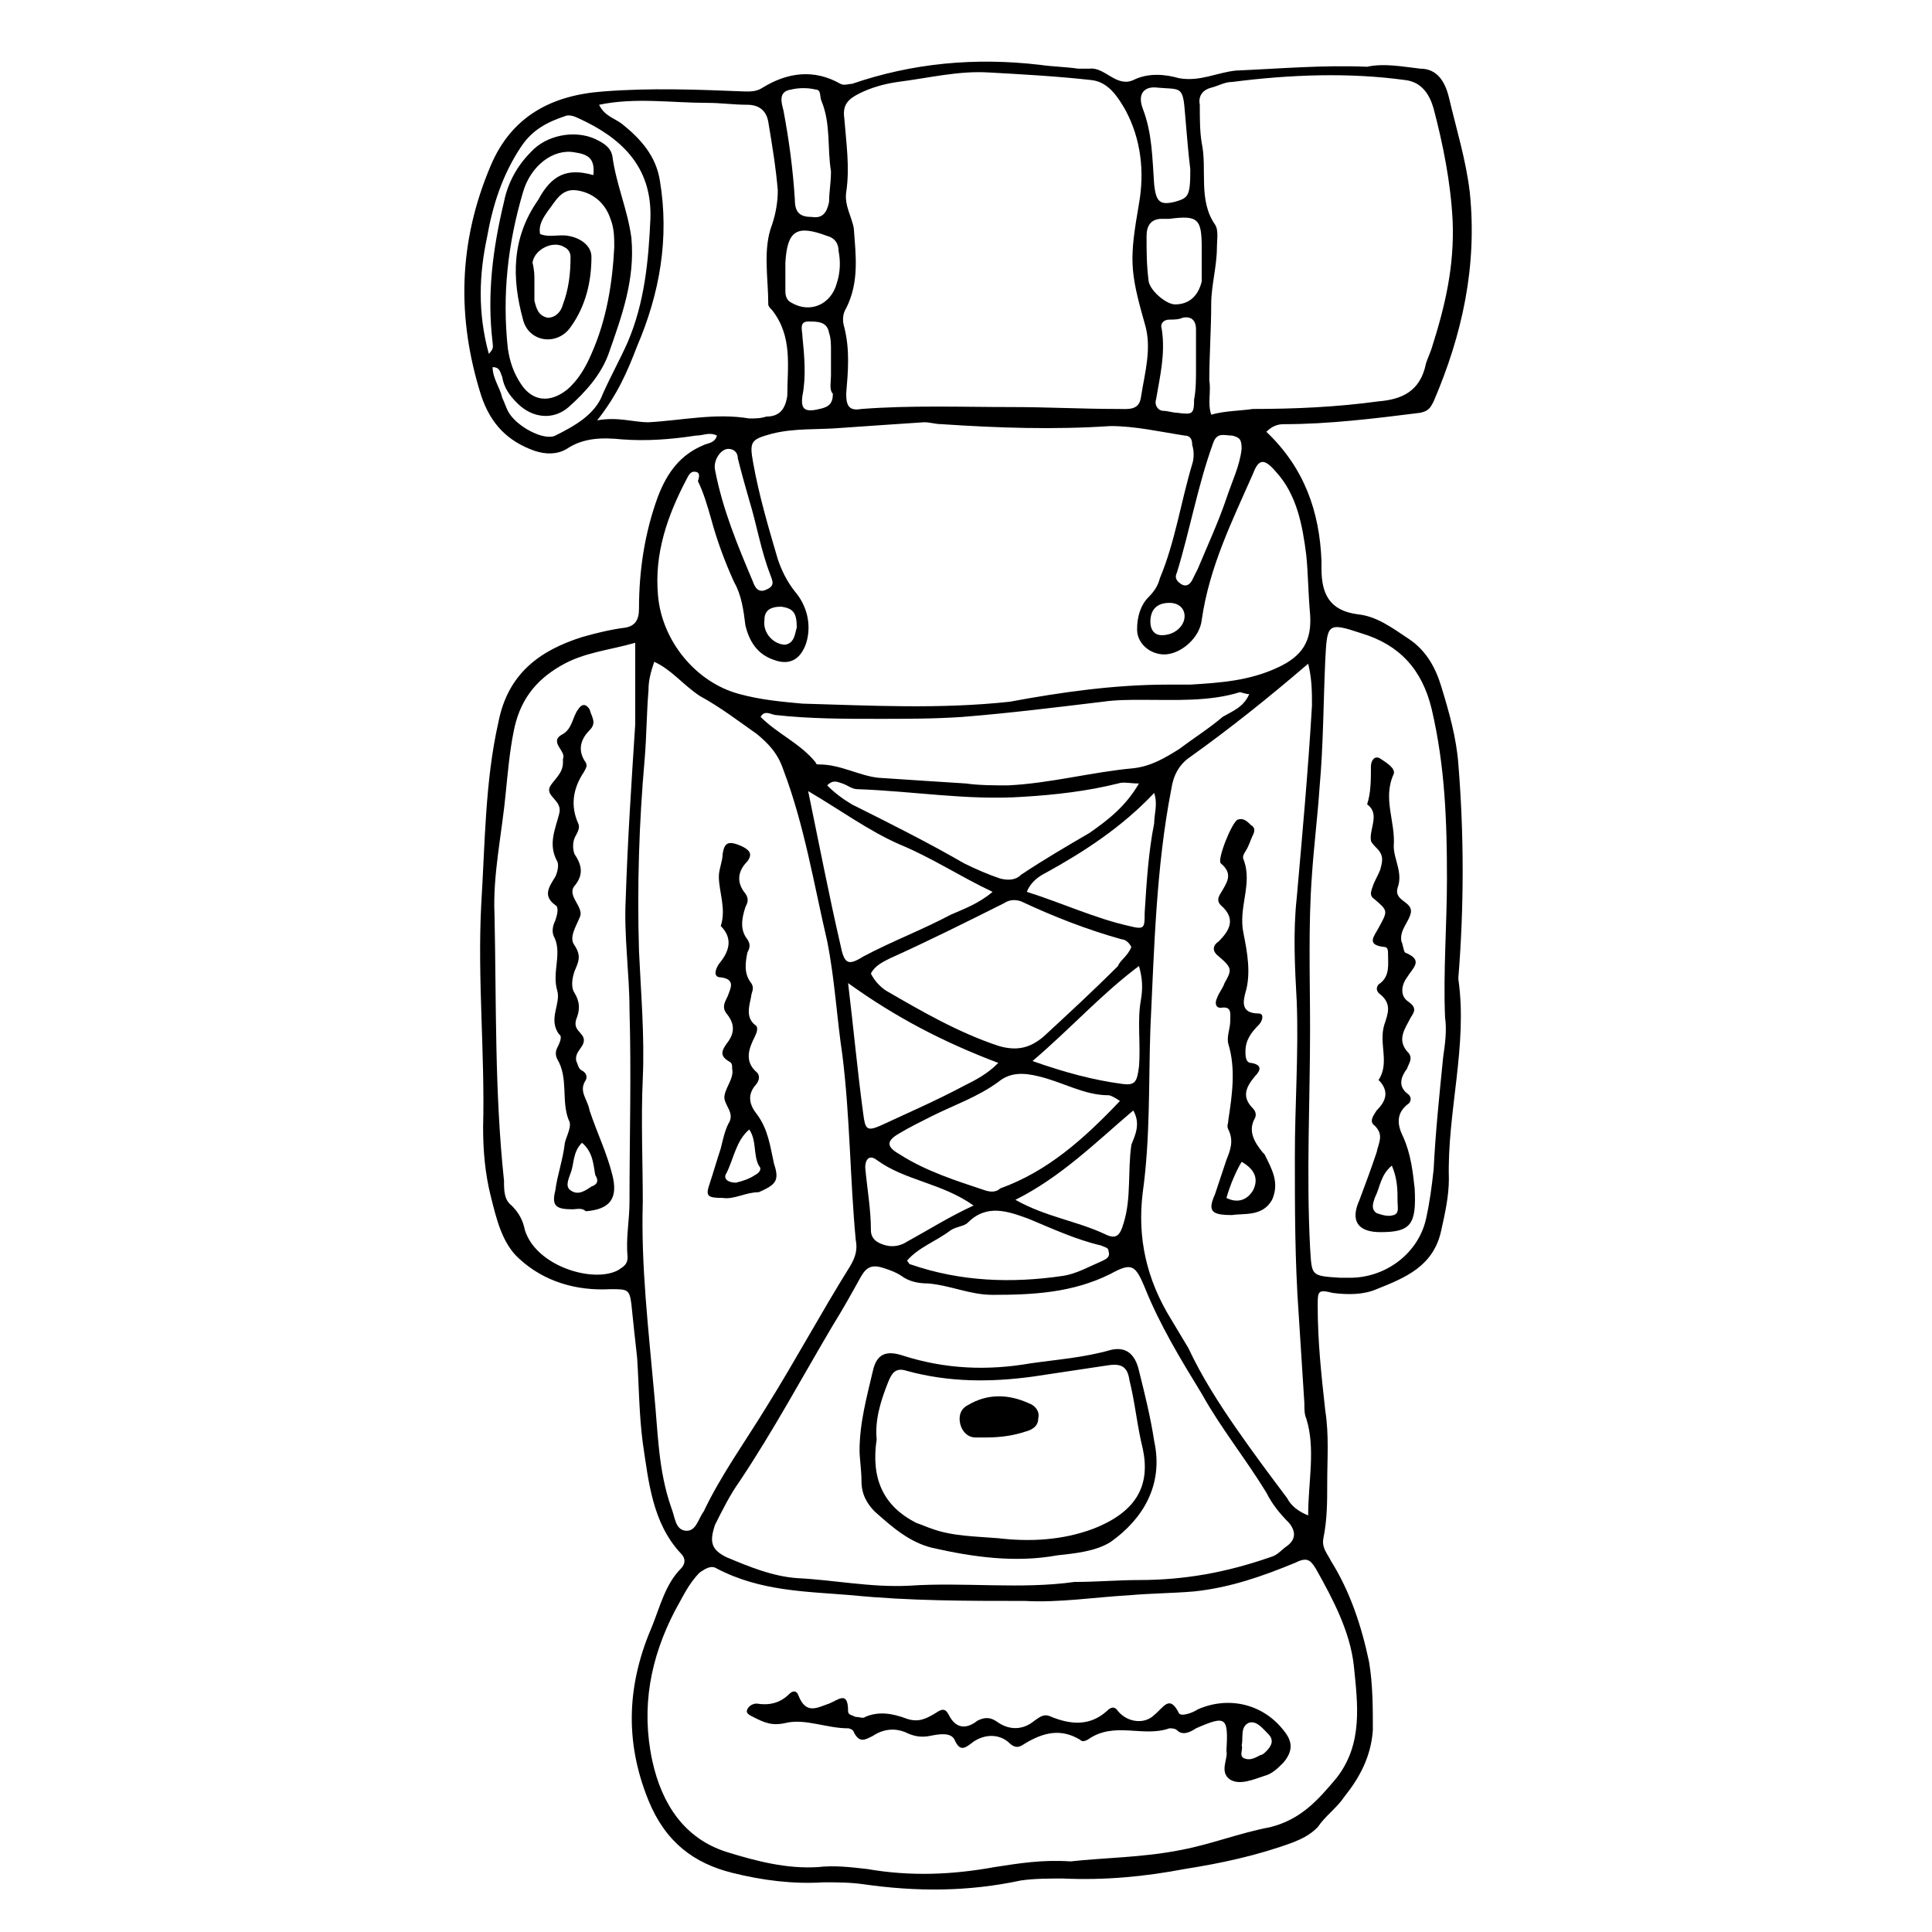 <?xml version="1.0" encoding="UTF-8"?>
<!-- Uploaded to: SVG Repo, www.svgrepo.com, Generator: SVG Repo Mixer Tools -->
<svg fill="#000000" width="800px" height="800px" version="1.1" viewBox="144 144 512 512" xmlns="http://www.w3.org/2000/svg">
 <g>
  <path d="m479.6 258.43c10.078 9.574 14.105 21.16 14.609 34.258v2.016c0 6.551 2.016 11.082 9.574 12.09 5.039 0.504 9.07 3.527 13.602 6.551 4.535 3.023 7.055 7.559 8.566 12.594 2.016 6.551 4.031 13.602 4.535 20.656 1.512 18.641 1.512 37.785 0 56.426v0.504c2.519 17.633-3.023 35.266-2.519 52.898 0 4.535-1.008 9.07-2.016 13.602-2.016 9.574-9.574 12.594-17.129 15.617-3.527 1.512-7.559 1.512-11.586 1.008-4.031-1.008-4.031-0.504-4.031 3.527 0 9.574 1.008 18.641 2.016 27.711 1.008 6.551 0.504 12.594 0.504 19.145 0 5.039 0 9.574-1.008 14.609-0.504 2.519 1.008 4.031 2.016 6.047 5.039 8.062 8.062 17.129 10.078 26.703 1.008 6.047 1.008 12.09 1.008 18.137-0.504 7.055-3.527 12.594-7.559 17.633-2.016 3.023-5.039 5.039-7.055 8.062-2.016 2.016-4.031 3.023-6.551 4.031-9.574 3.527-19.145 5.543-28.719 7.055-10.578 2.016-21.16 3.023-32.242 2.519-3.527 0-7.559 0-11.082 0.504-14.105 3.023-27.711 3.023-41.816 1.008-3.527-0.504-7.055-0.504-10.578-0.504-8.062 0.504-16.121-0.504-24.184-2.519-10.078-2.519-17.633-8.062-22.168-19.145-6.551-16.121-5.543-31.234 1.008-46.352 2.016-5.039 3.527-11.082 7.559-15.113 1.008-1.008 1.512-2.519 0-4.031-7.559-8.062-8.566-19.145-10.078-29.223-1.008-7.559-1.008-15.113-1.512-22.672-0.504-4.535-1.008-9.07-1.512-14.105-0.504-4.031-1.008-4.031-5.543-4.031-9.07 0.504-17.633-2.016-24.184-8.062-4.535-4.031-6.047-10.578-7.559-16.625s-2.016-12.09-2.016-18.137c0.504-19.648-1.512-39.297-0.504-58.945 1.008-16.121 1.008-32.746 4.535-48.367 2.519-13.098 11.082-19.145 22.168-22.672 3.527-1.008 7.559-2.016 11.586-2.519 2.519-0.504 3.527-2.016 3.527-5.039 0-10.078 1.512-20.152 5.039-29.727 2.519-6.551 6.047-11.082 12.09-13.602 1.008-0.504 3.023-0.504 3.527-2.519-2.016-1.008-3.527 0-5.543 0-6.551 1.008-13.098 1.512-19.648 1.008-5.039-0.504-10.078-0.504-14.609 2.519-2.519 1.512-5.543 1.512-8.566 0.504-7.055-2.519-11.586-7.055-14.105-14.609-6.551-20.656-6.047-40.809 2.519-60.961 5.543-13.098 16.121-18.641 29.727-19.648 12.594-1.008 25.191-0.504 37.785 0 1.512 0 3.023 0 4.535-1.008 6.551-4.031 13.602-5.039 20.656-1.008 1.008 0.504 2.016 0 3.023 0 16.121-5.543 32.746-7.055 49.879-5.039 3.527 0.504 6.551 0.504 10.078 1.008h3.023c4.031-0.504 7.055 5.039 11.586 3.023 4.031-2.016 8.566-1.512 12.09-0.504 5.543 1.008 10.078-1.512 15.113-2.016 11.586-0.504 23.176-1.512 34.762-1.008 4.531-1.004 9.57 0.004 14.105 0.508 4.535 0 6.551 3.527 7.559 7.559 2.016 8.566 4.535 16.625 5.543 25.191 2.016 19.648-2.016 37.785-9.574 55.418-1.008 2.016-1.512 2.519-3.527 3.023-12.09 1.512-24.184 3.023-36.273 3.023-1.512 0-3.023 0.504-4.535 2.016zm-51.895 378.86c9.07-1.008 19.145-1.008 29.223-3.023 8.062-1.512 15.617-4.535 23.68-6.047 8.062-2.016 12.594-7.055 17.633-13.098 7.055-9.07 5.543-19.648 4.535-29.727-1.008-9.07-5.543-17.633-10.078-25.695-1.512-2.519-2.519-3.023-5.543-1.512-8.566 3.527-17.129 6.551-26.703 7.559-6.047 0.504-11.586 0.504-17.129 1.008-9.07 0.504-18.641 2.016-27.711 1.512-15.113 0-30.73 0-45.848-1.512-12.09-1.008-24.184-1.008-35.77-7.055-1.512-1.008-3.023 0-4.535 1.008-3.023 3.023-4.535 6.551-6.551 10.078-6.551 12.594-9.07 25.695-6.047 39.801 2.519 11.586 8.566 20.656 19.648 24.184 8.062 2.519 16.121 4.535 24.184 4.031 4.535-0.504 8.566 0 13.098 0.504 11.586 2.016 22.672 1.512 33.754-0.504 6.559-1.008 12.605-2.016 20.16-1.512zm25.695-311.86h6.047c8.062-0.504 15.617-1.008 23.176-4.535 6.551-3.023 9.07-7.055 8.566-14.105-0.504-5.543-0.504-10.578-1.008-15.617-1.008-8.062-2.519-16.121-8.062-22.168-3.023-3.527-4.535-3.527-6.047 0.504-5.543 12.594-11.586 24.688-13.602 38.793-0.504 4.535-5.039 8.566-9.07 9.07s-8.062-2.519-8.062-6.551c0-3.527 1.008-6.551 3.023-8.566 1.512-1.512 2.519-3.023 3.023-5.039 4.031-9.574 5.543-20.152 8.566-30.23 0.504-1.512 0.504-3.527 0-5.039 0-1.512-0.504-2.519-2.016-2.519-6.551-1.008-13.098-2.519-19.648-2.519-15.113 1.008-29.727 0.504-44.84-0.504-1.512 0-3.023-0.504-4.535-0.504-7.559 0.504-15.113 1.008-22.168 1.512-6.047 0.504-12.09 0-18.137 1.512-5.543 1.512-6.047 2.016-5.039 7.559 1.512 8.566 4.031 17.129 6.551 25.695 1.008 3.023 2.519 6.047 4.535 8.566 3.023 3.527 4.535 8.566 3.023 13.602-1.512 4.535-4.535 6.047-8.566 4.535-4.535-1.512-6.551-5.039-7.559-9.07-0.504-4.031-1.008-8.062-3.023-11.586-2.519-5.543-4.535-11.082-6.047-16.625-1.008-3.527-2.016-7.055-3.527-10.078 0.508-1.508 0.508-2.516-1.004-2.516-1.008 0-1.512 1.008-2.016 2.016-5.039 9.574-8.566 19.648-7.559 30.73 1.008 12.09 10.078 23.176 21.664 26.199 5.543 1.512 11.082 2.016 16.625 2.519 18.137 0.504 36.273 1.512 54.914-0.504 13.605-2.519 27.715-4.535 41.82-4.535zm-136.03-6.043c-1.008 3.023-1.512 5.039-1.512 7.559-0.504 6.047-0.504 12.09-1.008 18.137-1.512 17.129-2.016 33.754-1.512 50.883 0.504 11.082 1.512 22.672 1.008 33.754-0.504 11.082 0 22.168 0 32.746-0.504 17.129 1.512 33.754 3.023 50.883 1.008 10.078 1.008 20.152 4.535 30.23 1.008 2.519 1.008 5.543 3.527 6.047 3.023 0.504 3.527-3.023 5.039-5.039 4.535-9.574 11.082-18.641 16.625-27.711 7.559-12.09 14.609-25.191 22.168-37.281 1.512-2.519 2.016-4.535 1.512-7.055-1.512-16.121-1.512-32.746-3.527-48.871-1.512-10.078-2.016-20.152-4.031-30.23-3.527-15.113-6.047-30.73-11.586-45.344-1.512-4.535-4.031-7.055-7.055-9.574-5.039-3.527-9.574-7.055-15.113-10.078-4.539-3.012-7.562-7.043-12.094-9.055zm94.715-67.512c9.574 0 18.641 0.504 28.215 0.504 2.519 0 5.543 0.504 6.047-3.023 1.008-6.551 3.023-13.098 1.008-19.648-4.031-14.105-4.031-17.129-1.512-31.738 1.512-8.566 0.504-17.129-3.527-24.688-2.016-3.527-4.535-7.559-9.07-8.062-9.07-1.008-18.137-1.512-27.207-2.016-8.062-0.504-16.121 1.512-24.184 2.519-3.527 0.504-7.055 1.512-10.078 3.023s-4.535 3.023-4.031 6.551c0.504 6.551 1.512 13.098 0.504 19.648-0.504 3.527 1.512 6.551 2.016 9.574 0.504 7.055 1.512 14.105-2.016 21.16-1.008 1.512-1.008 3.527-0.504 5.039 1.512 6.047 1.008 11.586 0.504 17.633 0 3.527 1.008 4.535 4.031 4.031 13.102-1.012 26.707-0.508 39.805-0.508zm78.594 68.016c-10.578 9.07-20.656 17.129-31.234 24.688-3.023 2.016-4.535 5.039-5.039 8.566-4.031 20.656-4.535 42.32-5.543 63.48-0.504 14.609 0 28.719-2.016 43.328-1.512 12.09 1.008 23.176 7.559 33.754 1.512 2.519 3.023 5.039 4.535 7.559 3.527 7.559 8.062 14.609 12.594 21.16 4.535 6.551 9.07 12.594 13.602 18.641 1.008 2.016 3.023 3.527 5.543 4.535 0-9.07 2.016-17.633-0.504-25.695-0.504-1.008-0.504-2.519-0.504-4.031-0.504-8.062-1.008-15.617-1.512-23.68-1.008-14.105-1.008-27.711-1.008-41.816 0-13.602 1.008-27.207 0.504-40.809-0.504-9.07-1.008-18.641 0-27.711 1.512-17.129 3.023-33.754 4.031-50.883 0-3.531 0-7.059-1.008-11.086zm-61.969 243.34c6.047 0 11.586-0.504 17.129-0.504 12.09 0 23.176-2.016 34.762-6.047 2.016-0.504 3.023-2.016 4.535-3.023 2.016-1.512 2.519-3.527 0.504-6.047-2.519-2.519-4.535-5.039-6.047-8.062-5.543-9.07-12.09-17.129-17.129-26.199-5.543-9.07-11.082-18.137-15.113-28.215-2.519-6.047-3.527-6.551-9.07-3.527-10.078 5.039-20.656 5.543-31.234 5.543-6.047 0-11.082-2.519-17.129-3.023-2.519 0-5.039-0.504-7.055-2.016-1.512-1.008-3.023-1.512-4.535-2.016-3.023-1.008-4.535-0.504-6.047 2.016-2.519 4.535-5.039 9.07-7.559 13.098-8.062 13.602-15.617 27.711-24.688 41.312-2.519 3.527-4.535 7.559-6.551 11.586-1.512 4.535-1.008 6.551 3.023 8.566 6.047 2.519 12.09 5.039 18.641 5.543 10.078 0.504 19.648 2.519 29.727 2.016 14.617-1 29.73 1.012 43.836-1zm36.273-309.34c3.527-1.008 7.559-1.008 11.082-1.512 11.082 0 22.168-0.504 33.25-2.016 6.047-0.504 11.082-2.519 12.594-10.078 0.504-1.512 1.008-2.519 1.512-4.031 3.527-11.082 6.047-21.664 5.543-33.754-0.504-10.078-2.519-20.152-5.039-29.727-1.008-3.527-3.023-7.055-7.559-7.559-14.602-2.012-30.223-1.508-45.84 0.508-2.016 0-3.527 1.008-5.543 1.512-2.016 0.504-3.527 2.016-3.023 4.535 0 3.527 0 7.055 0.504 10.078 1.512 7.055-1.008 15.113 3.527 21.664 1.008 1.512 0.504 4.031 0.504 6.047 0 5.039-1.512 10.078-1.512 15.113 0 6.551-0.504 13.602-0.504 20.152 0.504 3.019-0.504 6.043 0.504 9.066zm26.199 162.73c0 19.145-1.008 38.289 0 57.938 0.504 7.559 0 7.559 8.062 8.062h2.519c9.574 0 18.137-6.551 20.152-15.617 1.008-4.535 1.512-8.566 2.016-13.098 0.504-10.078 1.512-19.648 2.519-29.727 0.504-3.527 1.008-7.055 0.504-10.578-0.504-12.09 0.504-24.688 0.504-36.777 0-15.113-0.504-29.727-4.031-44.84-2.519-10.578-8.566-17.129-18.641-20.152-9.07-3.027-9.07-2.523-9.574 7.051-0.504 11.082-0.504 22.672-1.512 33.754-0.504 7.559-1.512 15.617-2.016 23.176-1.008 13.602-0.504 27.203-0.504 40.809zm-178.85-102.27c-7.055 2.016-13.602 2.519-19.648 6.047-7.055 4.031-11.082 9.574-12.594 17.633-1.008 5.039-1.512 10.578-2.016 15.617-1.008 11.082-3.527 22.168-3.023 32.746 0.504 23.68 0 46.855 2.519 70.535 0 2.519 0 5.039 2.016 6.551 2.016 2.016 3.023 4.031 3.527 6.551 3.023 9.574 18.137 14.105 24.688 10.578 1.512-1.008 2.519-1.512 2.519-3.527-0.504-5.039 0.504-9.574 0.504-14.609 0-17.129 0.504-33.754 0-50.883 0-9.574-1.512-19.648-1.008-29.223 0.504-15.617 1.512-30.73 2.519-46.352-0.004-7.055-0.004-14.109-0.004-21.664zm-9.574-142.58c1.512 3.023 4.031 3.527 6.047 5.039 5.039 4.031 9.07 8.566 10.078 15.113 2.519 15.113 0 29.727-6.047 43.832-2.519 6.551-5.039 12.594-10.578 19.648 5.543-1.008 9.574 0.504 13.602 0.504 9.07-0.504 17.633-2.519 26.703-1.008 1.512 0 3.023 0 4.535-0.504 3.527 0 5.039-2.016 5.543-5.543 0-7.559 1.512-15.617-4.031-22.672-0.504-0.504-1.008-1.008-1.008-1.512 0-7.055-1.512-14.609 1.008-21.16 1.008-3.023 1.512-6.047 1.512-9.07-0.504-6.047-1.512-12.09-2.519-18.137-0.504-3.023-2.519-4.535-5.543-4.535-3.527 0-7.055-0.504-10.578-0.504-9.578 0.004-19.148-1.508-28.723 0.508zm172.3 156.18c-1.008 0-2.016-0.504-2.519-0.504-8.062 2.519-17.129 2.016-25.695 2.016-3.527 0-7.055 0-10.578 0.504-12.594 1.512-24.688 3.023-37.281 4.031-7.559 0.504-14.609 0.504-22.168 0.504-9.07 0-18.137 0-27.207-1.008-1.008 0-3.023-1.512-4.031 0.504 4.535 4.535 10.578 7.055 14.609 12.09 0 0.504 0.504 0.504 1.008 0.504 5.543 0 10.578 3.023 15.617 3.527 7.559 0.504 15.113 1.008 23.176 1.512 3.527 0.504 7.559 0.504 11.082 0.504 11.082-0.504 22.168-3.527 33.25-4.535 4.535-0.504 8.062-2.519 12.09-5.039 4.031-3.023 8.062-5.543 11.586-8.566 2.527-1.508 5.551-2.516 7.062-6.043zm-31.238 67.008c-0.504-1.008-1.512-2.016-2.519-2.016-9.07-2.519-18.137-6.047-26.703-10.078-1.512-0.504-3.023-0.504-4.535 0.504-10.078 5.039-20.152 10.078-30.23 14.609-2.016 1.008-4.031 2.016-5.039 4.031 1.008 2.016 2.519 3.527 4.031 4.535 9.574 5.543 19.145 11.082 29.727 14.609 5.039 1.512 8.566 0.504 12.09-2.519 6.551-6.047 13.098-12.09 19.648-18.641 0.512-1.508 2.527-2.516 3.531-5.035zm-3.019 40.809c-1.512-1.008-2.519-1.512-3.023-1.512-6.551 0-12.09-3.527-18.641-5.039-4.031-1.008-7.559-1.008-10.578 1.512-5.543 4.031-11.586 6.047-17.633 9.07-3.023 1.512-6.047 3.023-8.566 4.535-3.527 2.016-3.527 3.527 0 5.543 7.055 4.535 15.113 7.055 22.672 9.574 1.512 0.504 3.023 0.504 4.031-0.504 12.594-4.539 22.164-13.105 31.738-23.18zm5.035-84.137c-2.519 0-4.031-0.504-5.543 0-8.062 2.016-16.625 3.023-25.191 3.527-14.609 1.008-29.223-1.512-43.832-2.016-1.512 0-2.519-1.008-4.031-1.512-1.512-0.504-2.519-1.008-4.031 0.504 2.016 2.016 4.031 3.527 6.551 5.039 10.078 5.039 20.152 10.078 29.727 15.617 3.023 1.512 6.551 3.023 9.574 4.031 2.016 0.504 4.031 0.504 5.543-1.008 6.047-4.031 12.09-7.559 18.137-11.082 5.039-3.527 9.574-7.055 13.098-13.102zm-38.793 28.719c-8.566-4.031-16.121-9.07-24.688-12.594-8.062-3.527-15.617-9.07-24.184-14.105 3.023 14.609 5.543 27.711 8.566 40.809 1.008 5.039 2.016 5.543 6.047 3.023 7.559-4.031 15.617-7.055 23.176-11.082 3.527-1.52 7.555-3.031 11.082-6.051zm-105.8-189.94c0.504-4.535-1.512-5.543-5.039-6.047-5.543-1.008-11.586 3.527-13.602 10.578-4.031 13.602-5.543 27.207-4.031 41.312 0.504 3.527 1.512 6.551 3.527 9.574 3.023 4.535 7.559 5.039 12.09 1.512 3.023-2.519 5.039-6.047 6.551-9.574 4.031-9.07 5.543-18.641 6.047-28.215 0-2.519 0-5.039-1.008-7.559-1.512-4.535-5.039-7.055-9.07-7.559s-5.543 3.023-7.559 5.543c-1.008 1.512-2.519 3.527-2.016 6.047 2.519 1.008 5.039 0 7.559 0.504 3.023 0.504 6.047 2.519 6.047 5.543 0 6.551-1.512 13.098-5.543 18.641-3.527 5.039-11.082 4.031-12.594-2.016-3.023-11.082-3.023-21.664 4.031-31.738 3.527-6.547 7.559-8.562 14.609-6.547zm-27.707 47.359c1.512-1.512 1.008-2.016 1.008-3.023-1.512-12.594 0-24.688 3.023-37.281 1.008-5.039 3.527-9.574 7.055-13.098 4.031-4.535 11.586-6.047 17.129-3.527 2.016 1.008 4.031 2.016 4.535 4.535 1.008 7.559 4.031 14.105 5.039 21.664 1.008 11.082-2.519 20.656-6.047 30.73-2.016 5.543-6.047 10.078-10.578 14.105-4.031 3.527-9.574 3.023-13.602-1.008-2.016-2.016-3.527-4.031-4.031-7.055-0.504-1.008-0.504-2.519-2.519-2.519 0 3.023 2.016 5.543 2.519 8.062 0.504 1.008 1.008 2.519 1.512 3.527 2.016 4.031 9.574 8.062 12.594 6.551 5.039-2.519 10.578-5.543 12.594-11.082 2.016-4.535 4.535-9.07 6.551-13.602 4.535-10.578 5.543-21.664 6.047-32.746 0.504-14.105-8.062-21.664-19.145-26.703-1.008-0.504-2.519-1.008-3.527-0.504-4.535 1.512-8.566 3.527-11.586 8.062-5.039 7.559-7.559 15.617-9.07 24.184-2.019 9.566-2.523 19.641 0.5 30.727zm95.219 166.76c1.512 12.594 2.519 23.68 4.031 34.762 0.504 4.031 1.008 4.535 4.535 3.023 7.559-3.527 14.609-6.551 22.168-10.578 3.023-1.512 6.047-3.023 9.07-6.047-14.613-5.539-27.207-12.09-39.805-21.16zm15.617 73.559c0.504 0.504 0.504 1.008 1.008 1.008 13.098 4.535 26.703 5.039 40.305 3.023 3.527-0.504 7.055-2.519 10.578-4.031 1.008-0.504 2.016-1.008 1.512-2.519 0-1.008-1.008-1.008-2.016-1.512-6.551-1.512-13.098-4.535-19.145-7.055-5.543-2.016-11.082-4.031-16.121 1.008-1.008 1.008-3.023 1.008-4.535 2.016-4.027 3.023-8.562 4.535-11.586 8.062zm65.496-123.94c-8.566 9.07-18.641 15.617-28.719 21.16-2.016 1.008-4.031 2.519-5.039 5.039 9.574 3.023 18.137 7.055 27.207 9.07 4.031 1.008 4.031 0.504 4.031-3.527 0.504-8.062 1.008-16.121 2.519-23.68 0-2.519 1.008-5.039 0-8.062zm-5.543 84.137c-10.078 8.566-19.145 17.633-31.234 23.68 8.062 4.535 16.121 5.543 23.68 9.07 3.023 1.512 4.031 0.504 5.039-3.023 2.016-6.551 1.008-13.602 2.016-20.656 1.004-2.523 2.516-5.543 0.5-9.07zm1.512-38.289c-10.078 7.559-18.137 16.625-28.215 25.191 8.566 3.023 16.121 5.039 23.68 6.047 3.527 0.504 4.031-0.504 4.535-4.535 0.504-6.047-0.504-12.09 0.504-17.633 0.504-3.027 0.504-5.547-0.504-9.07zm-43.828 63.477c-8.566-6.047-18.137-6.551-25.695-12.09-2.016-1.512-3.023 0-3.023 2.016 0.504 5.543 1.512 11.082 1.512 16.625 0 2.519 2.016 3.527 4.031 4.031s4.031 0 5.543-1.008c5.539-3.023 11.082-6.551 17.633-9.574zm-37.789-274.07c-1.008-6.047 0-12.594-2.519-18.641-0.504-1.008 0-3.023-1.512-3.023-2.016-0.504-4.535-0.504-6.551 0-3.523 0.504-2.516 3.527-2.012 5.543 1.512 8.062 2.519 15.617 3.023 23.68 0 3.527 1.512 4.535 4.535 4.535 3.023 0.504 4.031-1.512 4.535-4.031-0.004-2.519 0.5-5.039 0.5-8.062zm98.246 23.176v-3.023c0-7.559-1.008-8.566-8.566-7.559h-2.016c-3.023 0-4.031 2.016-4.031 4.535 0 4.031 0 7.559 0.504 11.586 0 2.519 4.535 6.551 7.055 6.551 3.527 0 6.047-2.016 7.055-6.047v-6.043zm-3.023-23.68c-0.504-4.031-1.008-10.078-1.512-16.121-0.504-6.047-1.512-5.039-7.055-5.543-3.527-0.504-5.543 1.512-4.031 5.543 2.519 6.551 2.519 13.098 3.023 20.152 0.504 4.535 1.512 5.543 5.543 4.535 3.527-1.008 4.031-1.512 4.031-8.566zm13.602 74.059c0-2.519-0.504-3.023-2.519-3.527-2.016 0-4.031-1.008-5.039 2.016-4.031 11.082-6.047 22.672-9.574 34.258-0.504 1.008-0.504 2.016 1.008 3.023 1.512 1.008 2.519 0 3.023-1.008 0.504-1.008 1.008-2.016 1.512-3.023 2.519-6.047 5.543-12.594 7.559-18.641 1.512-4.531 3.527-8.562 4.031-13.098zm-120.91-47.355v5.543c0 1.512 0.504 2.519 1.512 3.023 5.039 3.023 10.578 0.504 12.09-5.039 1.008-3.023 1.008-6.047 0.504-8.566 0-2.016-1.008-3.527-3.023-4.031-8.062-3.023-10.578-1.512-11.082 7.055v2.016zm108.82 26.195v-10.578c0-2.016-1.008-3.527-3.527-3.023-1.008 0.504-2.519 0.504-3.527 0.504-1.512 0-2.519 1.008-2.016 2.519 1.008 6.551-0.504 12.594-1.512 18.641-0.504 1.512 0.504 3.023 2.016 3.023 1.008 0 2.519 0.504 3.527 0.504 4.031 0.504 4.535 0.504 4.535-3.527 0.504-2.519 0.504-5.543 0.504-8.062zm-123.94 21.16c-2.016 0-4.031 3.023-3.527 5.543 2.016 10.578 6.047 20.152 10.078 29.727 0.504 1.512 1.512 3.023 3.527 2.016 2.519-1.008 1.512-2.519 1.008-4.031-2.519-6.551-3.527-13.098-5.543-19.648-1.008-3.527-2.016-7.055-3.023-11.082 0-1.516-1.008-2.523-2.519-2.523zm27.203-19.648v-6.551c0-1.512 0-3.023-0.504-4.535-0.504-3.023-3.023-3.023-5.543-3.023-2.519 0-1.512 2.519-1.512 4.031 0.504 5.039 1.008 10.578 0 15.617-0.504 3.527 0.504 4.535 4.535 3.527 2.519-0.504 3.527-1.512 3.527-4.031-1.008-1.004-0.504-3.019-0.504-5.035zm-78.594-25.188c-0.504 0-0.504 0 0 0v5.543c0.504 2.016 1.008 4.031 3.527 4.535 2.016 0 3.527-1.512 4.031-3.527 1.512-4.031 2.016-8.062 2.016-12.594 0-1.008-0.504-2.016-1.512-2.519-3.023-2.016-8.062 0.504-8.566 4.031 0.504 2.012 0.504 3.523 0.504 4.531zm69.527 92.195c0-4.031-1.008-5.039-4.031-5.543-3.023 0-4.535 1.008-4.535 3.527-0.504 3.527 2.519 6.551 5.543 6.551 2.519-0.504 2.519-3.023 3.023-4.535zm102.78-3.023c0-2.016-1.512-3.527-4.031-3.527-3.023 0-5.039 1.512-5.039 5.039 0 2.016 1.008 3.527 3.023 3.527 3.527 0 6.047-2.519 6.047-5.039z"/>
  <path d="m469.02 608.07c0.504-9.07 0-9.574-8.062-6.047-1.512 1.008-3.527 2.016-5.039 0.504-0.504-0.504-1.512-0.504-2.016-0.504-7.055 2.519-14.609-2.016-21.664 3.023-1.008 0.504-1.512 0.504-2.016 0-5.039-3.023-9.574-2.016-14.609 1.008-1.512 1.008-2.519 1.512-4.535-0.504-2.519-2.016-6.047-2.016-9.07 0-2.016 1.512-3.527 3.023-5.039-0.504-1.008-2.016-4.031-1.512-6.551-1.008-2.519 0.504-4.535 0-6.551-1.008-2.519-1.008-5.543-1.008-8.566 1.008-2.016 1.008-3.527 2.016-5.039-1.008 0-0.504-1.008-1.008-1.512-1.008-5.543 0-11.082-2.519-16.121-1.512-4.031 1.008-6.047 0-9.07-1.512-1.008-0.504-2.016-1.008-1.512-2.016s1.512-1.512 2.519-1.512c3.023 0.504 6.047 0 8.566-2.519 1.008-1.008 2.016-1.008 2.519 0.504 2.016 5.039 5.039 3.023 8.062 2.016 2.519-1.008 5.039-3.527 5.039 2.016 0 1.008 1.008 1.008 2.016 1.512 1.008 0 2.016 0.504 2.519 0 3.527-1.512 7.055-1.008 11.082 0.504 3.023 1.008 5.039 0 7.559-1.512 1.512-1.008 2.519-1.512 3.527 0.504 2.016 4.031 5.039 3.527 7.559 1.512 2.016-1.008 3.527-1.008 5.543 0.504 3.023 2.016 6.551 2.016 9.574-0.504 1.512-1.008 2.519-2.016 4.535-1.008 5.039 2.016 10.078 2.519 14.609-1.512 1.008-1.008 2.016-1.512 3.023 0 2.519 3.023 7.055 3.527 9.574 1.008 2.519-2.016 4.031-5.543 6.551-0.504 0.504 1.008 3.527 0 5.039-1.008 8.062-3.527 17.129-1.512 22.672 5.543 2.519 3.023 2.519 5.543 0 8.566-1.512 1.512-3.023 3.023-5.039 3.527-3.023 1.008-6.551 2.519-9.07 1.008-3.023-2.016-0.504-5.543-1.008-7.559zm4.031-1.512c0.504 1.008-1.008 3.023 1.008 3.527 1.512 0.504 3.023-0.504 4.031-1.008 0.504 0 1.008-0.504 1.512-1.008 1.512-1.512 2.016-3.023 0.504-4.535-1.512-1.512-3.023-3.527-5.039-3.023-2.519 1.012-1.512 4.035-2.016 6.047z"/>
  <path d="m335.51 461.46c-4.031 0-4.535-0.504-3.527-3.527s2.016-6.551 3.023-9.574c0.504-2.016 1.008-4.535 2.016-6.551 2.016-3.023-1.512-5.039-1.008-7.559 0.504-2.519 2.519-4.535 2.016-7.055 0-1.008 0-1.512-1.008-2.016-2.519-1.512-1.512-3.023-0.504-4.535 2.016-2.519 2.519-5.039 0-8.062-1.512-2.016 0-3.527 0.504-5.039 0.504-1.512 2.016-4.031-2.016-4.535-2.016 0-1.512-2.016-0.504-3.527 2.519-3.023 4.031-6.551 0.504-10.078 1.512-4.535-0.504-9.07-0.504-13.098 0-2.016 1.008-4.031 1.008-6.047 0.504-3.023 1.512-3.527 5.039-2.016 2.016 1.008 3.023 2.016 1.512 4.031-2.519 2.519-3.023 5.543-0.504 8.566 1.008 1.512 0.504 2.519 0 3.527-1.008 3.023-1.512 6.047 0.504 8.566 1.008 1.512 0.504 2.519 0 3.527-0.504 2.519-1.008 5.543 1.008 8.062 1.008 1.512 0 2.519 0 3.527-0.504 2.519-1.512 5.543 1.008 7.559 1.008 0.504 0.504 2.016 0 3.023-1.512 3.023-3.023 6.551 0.504 9.574 1.008 1.008 0.504 2.519-0.504 3.527-2.016 2.519-1.512 5.039 0.504 7.559 3.023 4.031 3.527 8.566 4.535 13.098 1.512 4.535 0.504 5.543-4.031 7.559-3.531 0-6.551 2.016-9.574 1.512zm7.051-18.141c-3.527 3.023-4.031 7.559-6.047 11.586-1.008 1.512 0.504 2.519 2.519 2.519 2.016-0.504 3.527-1.008 5.039-2.016 1.008-0.504 2.016-1.512 1.008-2.519-1.512-3.019-0.504-6.547-2.519-9.57z"/>
  <path d="m470.53 466c-5.543 0-6.551-1.008-4.535-5.543 1.008-3.023 2.016-6.047 3.023-9.07 1.008-2.519 2.016-5.039 0.504-8.062-0.504-1.008 0-1.512 0-2.519 1.008-6.551 2.016-13.602 0-20.152-0.504-2.016 0.504-4.031 0.504-6.047 0-2.016 0.504-4.031-2.519-3.527-1.512 0-1.512-1.512-1.008-2.519 0.504-1.512 1.512-2.519 2.016-4.031 2.016-3.527 2.016-4.031-1.512-7.055-2.016-1.512-1.512-3.023 0-4.031 3.023-3.023 4.535-6.047 0.504-9.574-1.512-1.512 0-3.023 0.504-4.031 1.512-2.519 2.519-4.535-0.504-7.055-1.008-1.008 3.023-11.082 4.535-11.586s2.519 0.504 3.527 1.512c1.008 0.504 1.008 1.512 0.504 2.519-0.504 1.008-1.008 2.519-1.512 3.527s-1.512 2.016-1.008 3.023c2.519 6.551-1.512 12.594 0 19.648 1.008 5.039 2.016 10.578 0.504 15.617-0.504 2.016-1.512 5.543 3.527 5.543 1.512 0 1.008 2.016 0 3.023-2.016 2.016-3.527 4.031-3.527 7.055 0 1.008 0 3.023 1.512 3.023 3.023 0.504 2.519 2.016 1.008 3.527-2.519 3.023-3.527 5.543-0.504 8.566 0.504 0.504 1.008 1.512 0.504 2.519-2.016 3.527 0 6.551 2.016 9.07l0.504 0.504c2.016 4.031 4.031 7.559 2.016 12.09-2.519 4.539-7.559 3.531-10.582 4.035zm-1.512-4.531c3.023 1.512 5.543 0.504 7.055-2.016 1.512-3.023 0.504-5.543-3.023-7.559-1.512 2.519-3.023 6.047-4.031 9.574z"/>
  <path d="m371.79 528.47c0-7.559 2.016-14.609 3.527-21.16 1.008-4.535 3.527-5.543 8.062-4.031 11.082 3.527 22.168 4.031 33.754 2.016 7.055-1.008 14.105-1.512 21.16-3.527 4.031-1.008 6.551 1.008 7.559 5.543 1.512 6.047 3.023 12.09 4.031 18.641 2.519 11.586-3.023 20.656-11.586 26.703-4.031 2.519-9.574 3.023-14.105 3.527-11.082 2.016-22.168 0.504-33.25-2.016-6.047-1.512-10.578-5.543-15.113-9.574-2.016-2.016-3.527-4.535-3.527-8.062-0.008-3.019-0.512-6.043-0.512-8.059zm4.535-3.023c-1.512 10.078 1.512 17.633 10.578 22.168 1.512 0.504 2.519 1.008 4.031 1.512 5.543 2.016 11.586 2.016 17.633 2.519 8.566 1.008 17.129 0.504 25.191-2.519 11.586-4.535 15.113-11.586 13.098-21.16-1.512-6.047-2.016-12.09-3.527-18.137-0.504-3.527-2.016-4.535-5.543-4.031-6.551 1.008-13.602 2.016-20.152 3.023-11.082 1.512-22.168 1.512-33.25-1.512-3.023-1.008-4.031 0.504-5.039 3.023-2.012 5.039-3.523 10.078-3.019 15.113z"/>
  <path d="m509.83 470.53c-6.047 0-8.062-3.023-5.543-8.566 1.512-4.031 3.023-8.062 4.535-12.594 0.504-2.519 2.016-4.535-0.504-7.055-1.512-1.008-0.504-2.519 0.504-4.031 2.016-2.016 3.527-4.535 1.008-7.559l-0.504-0.504c3.023-4.535 0-9.574 1.512-14.609 1.008-3.023 2.016-5.543-1.008-8.062-1.512-1.008-1.008-2.519 0-3.023 2.519-2.016 2.016-5.039 2.016-7.559 0-1.008 0-2.016-1.008-2.016-5.039-0.504-2.519-3.023-1.512-5.039 2.519-4.535 2.519-4.535-1.008-7.559-1.512-1.008-1.008-2.016-0.504-3.527s1.512-3.023 2.016-4.535c0.504-2.016 1.008-3.527-1.008-5.543-0.504-0.504-1.512-1.512-1.512-2.016-0.504-3.023 2.519-7.055-1.008-9.574 1.008-3.023 1.008-6.551 1.008-10.078 0-1.512 1.008-3.023 2.519-2.016 1.512 1.008 4.031 2.519 3.527 4.031-3.023 6.551 0.504 12.594 0 19.145 0 3.527 2.519 7.055 1.008 11.082-1.008 3.527 4.031 3.527 3.527 6.551-0.504 2.519-3.023 4.535-2.519 7.559 0.504 1.008 0.504 2.519 1.008 3.023 5.039 2.016 2.016 4.031 0.504 6.551-1.512 2.016-2.016 5.039 0.504 6.551 2.016 1.512 1.512 2.519 0.504 4.031-1.512 3.023-4.031 6.047-0.504 9.574 1.008 1.512 0 2.519-0.504 4.031-1.512 2.016-2.519 4.535 0 6.551 1.512 1.008 1.008 2.519 0 3.023-3.023 2.519-2.519 5.543-1.008 8.566 2.016 4.535 2.519 9.07 3.023 13.602 0.504 9.578-1.008 11.594-9.07 11.594zm3.023-17.633c-3.023 2.519-3.023 5.543-4.535 8.566-0.504 1.512-1.008 3.023 0.504 4.031 1.512 0.504 3.023 1.008 4.535 0.504s1.008-2.016 1.008-3.527c0-3.023 0-6.047-1.512-9.574z"/>
  <path d="m295.71 464.48c-4.535 0-5.543-1.008-4.535-5.039 0.504-4.031 2.016-8.062 2.519-12.594 0.504-2.016 2.016-4.535 1.008-6.047-2.016-5.039 0-11.082-3.023-16.121-0.504-1.008-0.504-2.016 0-3.023 0.504-1.008 1.512-3.023 0.504-3.527-3.023-4.031 0.504-8.062-0.504-11.586-1.512-5.039 1.512-10.078-1.008-14.609-0.504-1.512 0-3.023 0.504-4.031 0.504-1.512 1.008-3.527 0-4.031-3.527-2.519-1.512-5.039 0-7.559 0.504-1.008 1.008-3.023 0.504-4.031-2.519-4.535-0.504-8.566 0.504-12.594 1.008-3.527-3.527-4.535-2.519-7.055 1.008-2.016 3.527-3.527 3.527-6.551v-1.008c1.008-2.016-4.031-4.535 0-6.551 2.519-1.512 2.519-4.535 4.031-6.551 1.008-1.512 2.016-1.512 3.023 0 0.504 2.016 2.016 3.527 0 5.543s-3.527 5.039-1.008 8.566c0.504 1.008 0 1.512-0.504 2.519-3.023 4.535-3.527 9.07-1.512 13.602 0.504 1.008 0 2.016-0.504 3.023-1.008 1.512-1.008 3.527-0.504 5.039 2.016 3.023 2.519 5.543 0 8.566-2.016 2.519 2.519 5.543 1.512 8.062-1.008 2.519-3.023 5.543-1.512 7.559 2.016 3.023 1.008 4.535 0 7.055-0.504 1.512-1.008 4.031 0 5.543 1.512 2.519 1.512 4.535 0.504 7.055-1.008 3.023 2.016 3.527 2.016 5.543s-2.519 3.023-2.016 5.543c0.504 1.008 0.504 2.016 1.512 2.519 1.008 0.504 1.512 1.512 1.008 2.519-2.016 3.023 0.504 5.039 1.008 8.062 2.016 6.047 4.535 11.082 6.047 17.129s-0.504 9.07-7.055 9.574c-1.008-1.02-2.519-0.516-3.527-0.516zm2.519-17.633c-2.519 2.519-2.016 5.543-3.023 8.062-0.504 1.512-1.512 3.527 0 4.535 2.016 1.512 4.031 0 5.543-1.008 1.512-0.504 2.016-1.512 1.008-3.023-0.508-2.519-0.508-6.047-3.527-8.566z"/>
  <path d="m405.54 524.94h-3.023c-2.016 0-3.527-1.512-4.031-3.527-0.504-2.016 0-4.031 2.016-5.039 5.039-3.023 10.578-3.023 16.121-0.504 1.512 0.504 3.023 2.016 2.519 4.031 0 2.016-1.512 3.023-3.527 3.527-3.019 1.012-6.547 1.512-10.074 1.512z"/>
 </g>
</svg>